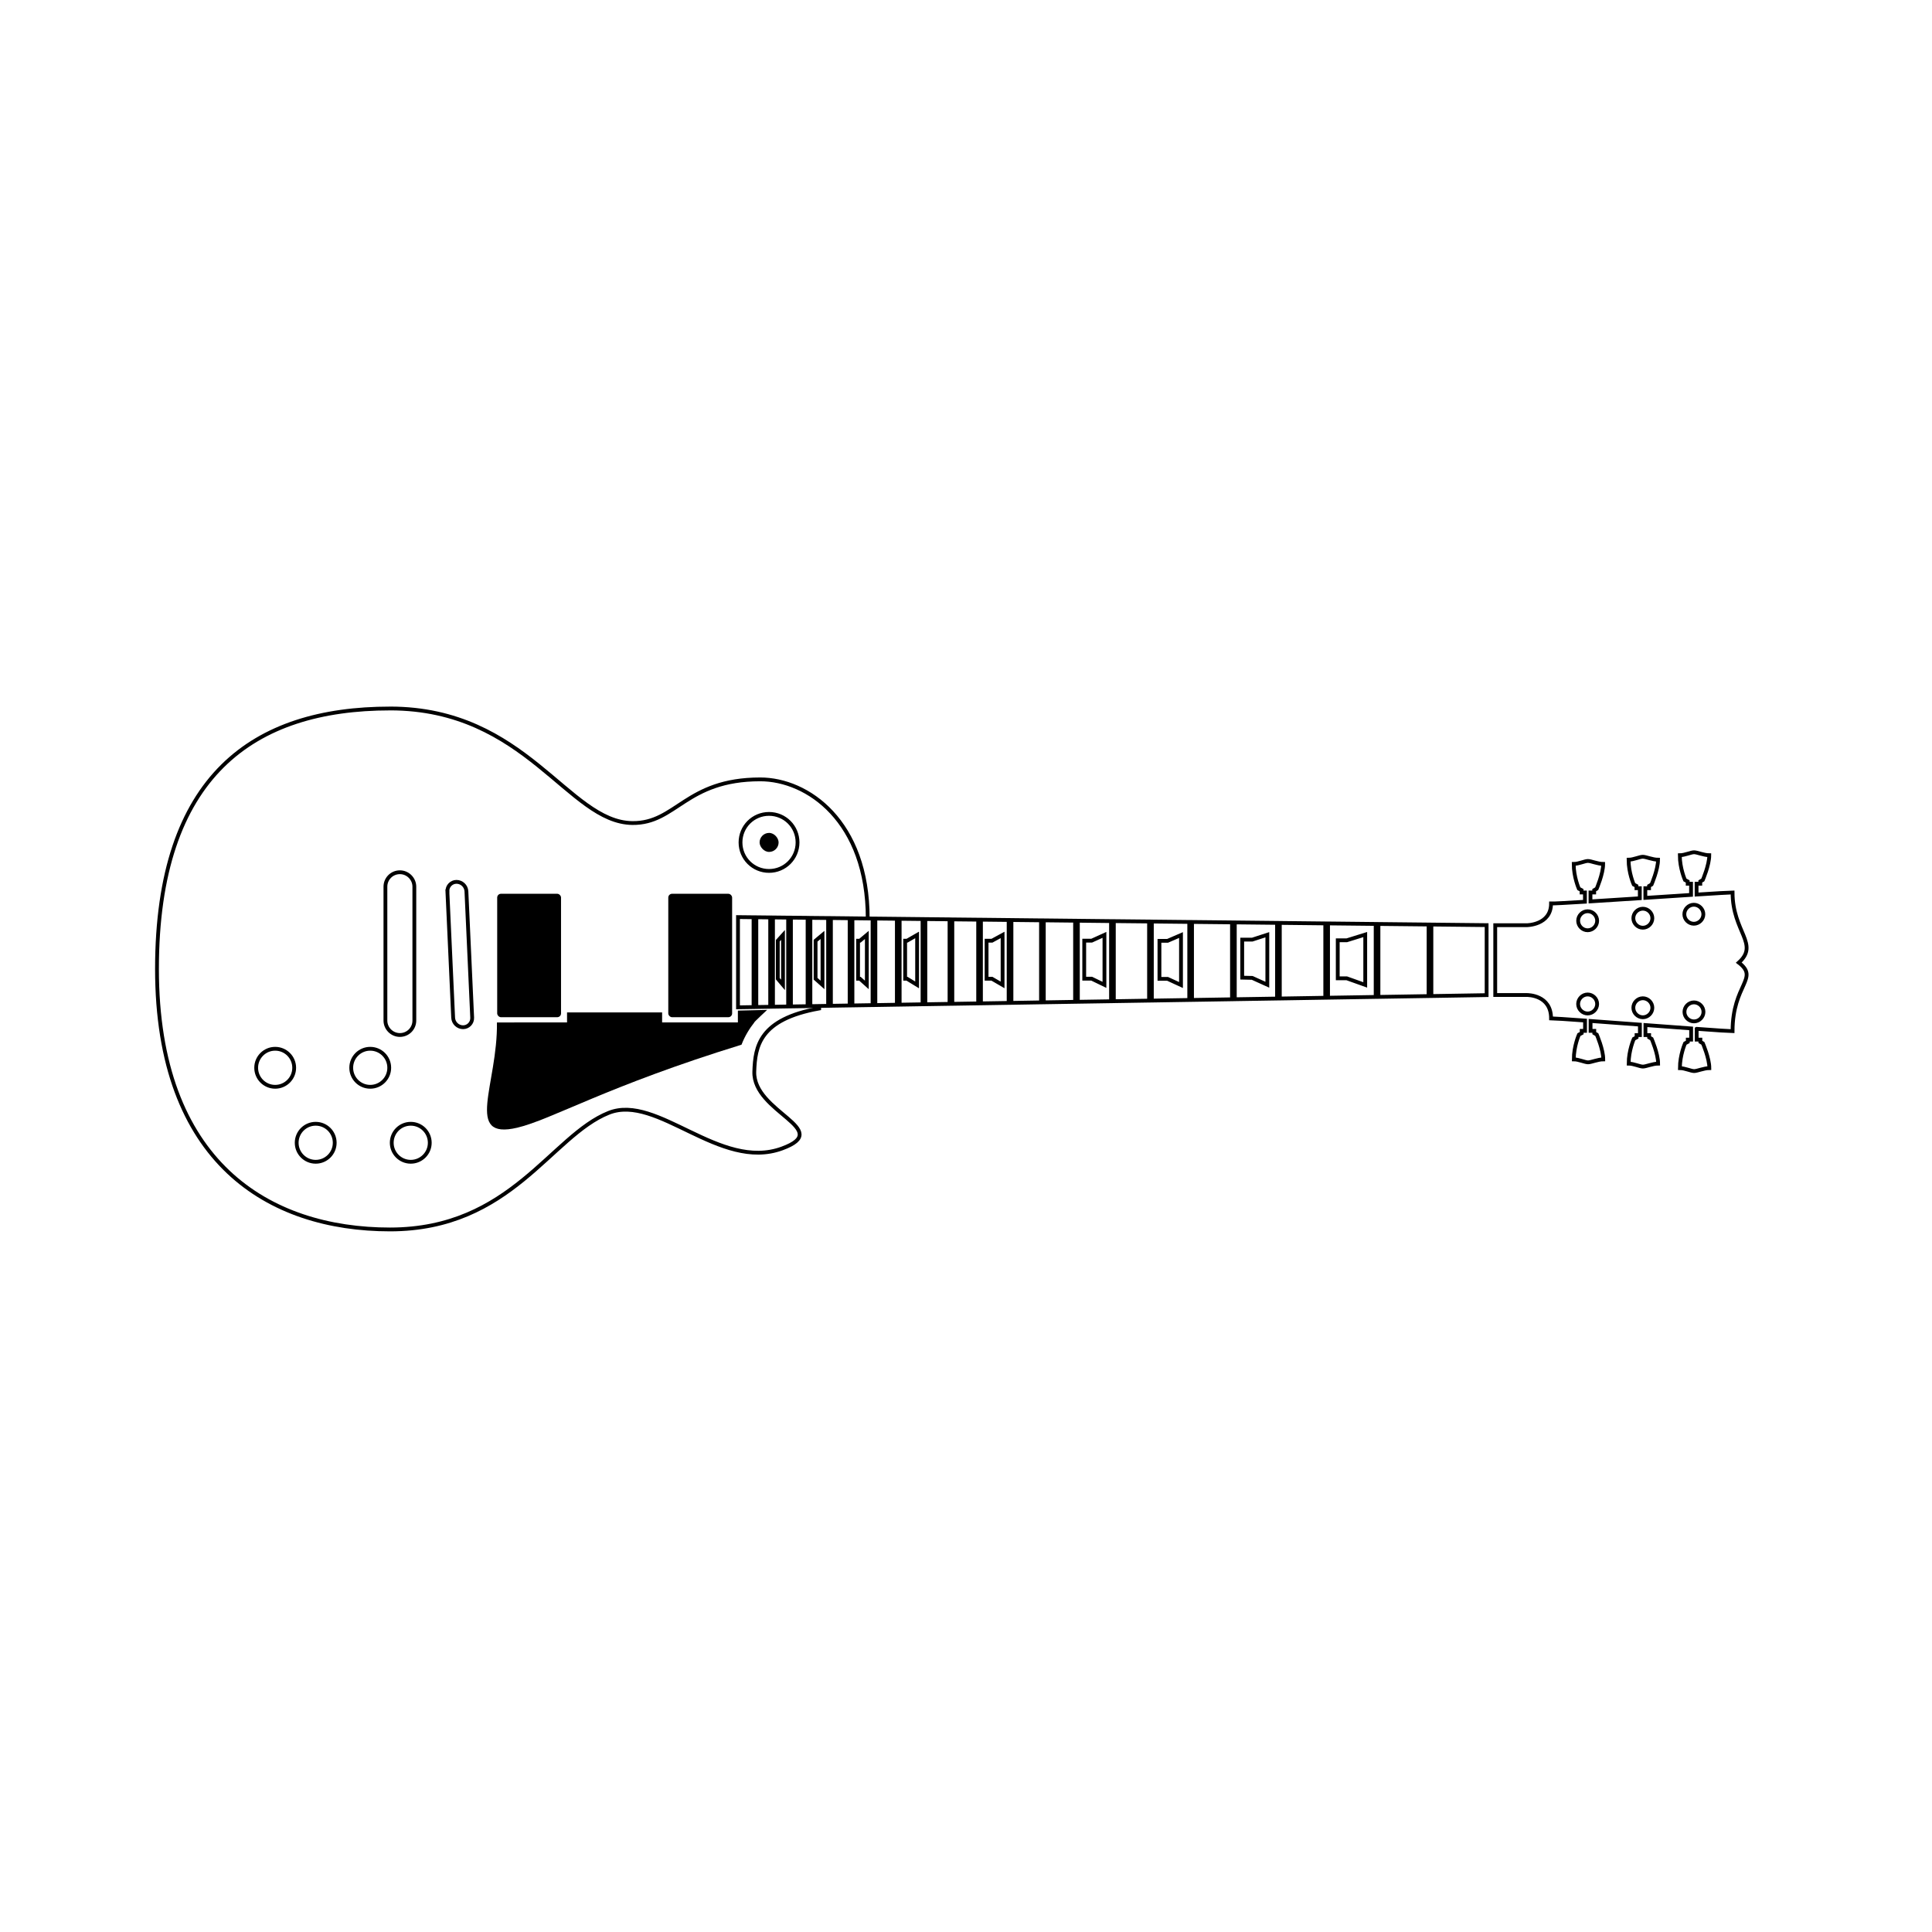 <?xml version="1.0" encoding="UTF-8"?>
<!-- Uploaded to: ICON Repo, www.svgrepo.com, Generator: ICON Repo Mixer Tools -->
<svg width="800px" height="800px" version="1.1" viewBox="144 144 512 512" xmlns="http://www.w3.org/2000/svg">
 <path transform="matrix(5.038 0 0 5.038 148.09 148.09)" d="m19.707 36.456c7.17 0 9.369 5.989 12.744 6.026 2.316 0.026 2.795-2.297 6.728-2.297 2.482 0 5.654 2.188 5.654 7.321m-2.555 4.605v0.126c-3.145 0.567-3.367 1.987-3.412 3.321-0.07 2.148 4.217 3.033 1.458 4.043-3.272 1.198-6.562-2.892-9.113-1.876-3.044 1.212-5.135 6.135-11.505 6.135-6.369 0-12.26-3.513-12.26-13.702 0-10.188 5.09-13.701 12.26-13.701m3.016 9.62 0.303 6.644c0.012 0.281 0.247 0.502 0.523 0.502 0.268 0 0.49-0.225 0.478-0.502l-0.303-6.644c-0.013-0.281-0.247-0.502-0.523-0.502-0.267 0-0.489 0.225-0.477 0.502zm-3.26-0.247v7.042c0 0.413 0.341 0.759 0.761 0.759 0.423 0 0.761-0.34 0.761-0.759v-7.042c0-0.413-0.34-0.76-0.761-0.76-0.423 0-0.761 0.34-0.761 0.76zm-0.799 10.526c0.553 0 1-0.448 1-1s-0.447-1-1-1c-0.552 0-0.999 0.448-0.999 1s0.447 1 0.999 1zm-5 0c0.553 0 1-0.448 1-1s-0.447-1-1-1c-0.552 0-0.999 0.448-0.999 1s0.447 1 0.999 1zm7.132 3.944c0.552 0 1-0.447 1-0.999 0-0.553-0.448-1-1-1s-1 0.447-1 1c0 0.552 0.448 0.999 1 0.999zm-5 0c0.552 0 1-0.447 1-0.999 0-0.553-0.448-1-1-1s-1 0.447-1 1c0 0.552 0.448 0.999 1 0.999zm22.346-16.799c0 0.834 0.671 1.5 1.5 1.5 0.834 0 1.5-0.671 1.5-1.5 0-0.834-0.671-1.5-1.5-1.5-0.834 0-1.5 0.671-1.5 1.5z" fill="none" stroke="#000000" stroke-width=".2"/>
 <path d="m347.82 364.73c1.391 0 2.519 1.391 2.519 2.519 0 1.391-1.129 2.519-2.519 2.519s-2.519-1.391-2.519-2.519c0-1.391 1.129-2.519 2.519-2.519z" fill-rule="evenodd"/>
 <path d="m343.91 414.94c-1.238 1.562-2.477 3.531-3.406 5.918-35.664 10.98-50.332 19.848-59.422 21.992-14.215 3.356-5.156-11.391-5.387-27.891 1.656-0.004 18.578-0.008 18.578-0.008v-2.652h25.195v2.652l20.078-0.004v-3.129l7.754-0.184s-3.574 3.309-3.391 3.305z" fill-rule="evenodd"/>
 <path d="m322.11 380.86h14.902c0.555 0 1.008 0.555 1.008 1.008v30.695c0 0.555-0.449 1.008-1.008 1.008h-14.902c-0.555 0-1.008-0.555-1.008-1.008v-30.695c0-0.555 0.449-1.008 1.008-1.008z" fill-rule="evenodd"/>
 <path d="m276.77 380.86h14.902c0.555 0 1.008 0.555 1.008 1.008v30.695c0 0.555-0.449 1.008-1.008 1.008h-14.902c-0.555 0-1.008-0.555-1.008-1.008v-30.695c0-0.555 0.449-1.008 1.008-1.008z" fill-rule="evenodd"/>
 <path transform="matrix(5.038 0 0 5.038 148.09 148.09)" d="m88.437 53.308v0.566h0.195v0.119l0.132 0.078s0.34 0.782 0.34 1.303c-0.281 0-0.638 0.156-0.801 0.156s-0.495-0.156-0.748-0.156c0-0.695 0.27-1.303 0.27-1.303l0.145-0.078v-0.119h0.176v-0.588c-0.723-0.053-1.56-0.116-2.404-0.178v0.529h0.195v0.12l0.133 0.078s0.34 0.782 0.34 1.302c-0.281 0-0.639 0.156-0.801 0.156-0.163 0-0.495-0.156-0.749-0.156 0-0.695 0.271-1.302 0.271-1.302l0.145-0.078v-0.12h0.175v-0.551c-0.914-0.068-1.823-0.136-2.595-0.192v0.521h0.195v0.119l0.133 0.078s0.34 0.782 0.34 1.302c-0.281 0-0.639 0.156-0.801 0.156-0.163 0-0.495-0.156-0.749-0.156 0-0.695 0.27-1.302 0.27-1.302l0.145-0.078v-0.119h0.176v-0.543c-0.953-0.068-1.645-0.116-1.787-0.116 0-1.228-1.213-1.228-1.285-1.228h-1.652v-3.671h1.652s1.285 0 1.285-1.144c0.142 0.005 0.832-0.033 1.782-0.091v-0.488h-0.176v-0.12l-0.145-0.078s-0.27-0.607-0.27-1.303c0.254 0 0.586-0.156 0.748-0.156 0.163 0 0.52 0.156 0.801 0.156 0 0.519-0.34 1.303-0.34 1.303l-0.132 0.078v0.12h-0.195v0.47c0.771-0.048 1.681-0.106 2.595-0.166v-0.527h-0.176v-0.119l-0.145-0.078s-0.27-0.607-0.27-1.303c0.254 0 0.586-0.156 0.748-0.156 0.163 0 0.52 0.156 0.802 0.156 0 0.52-0.34 1.303-0.34 1.303l-0.133 0.078v0.119h-0.195v0.508c0.844-0.055 1.68-0.109 2.404-0.157v-0.588h-0.176v-0.119l-0.144-0.078s-0.271-0.606-0.271-1.302c0.254 0 0.586-0.156 0.749-0.156 0.162 0 0.519 0.156 0.801 0.156 0 0.519-0.34 1.302-0.34 1.302l-0.133 0.078v0.119h-0.195v0.57c1.016-0.065 1.758-0.11 1.893-0.11 0 2.078 1.418 2.708 0.327 3.691 1.091 0.837-0.327 1.135-0.327 3.606-0.14 0-0.878-0.05-1.886-0.124zm-11.049-1.774-2.905 0.048v-3.76l2.905 0.031zm-3.053 0.05-2.637 0.043v-3.835l2.637 0.028zm-2.784 0.045-2.504 0.041v-3.907l2.504 0.027zm-2.651 0.043-2.39 0.04v-3.976l2.39 0.026zm-2.537 0.042-2.221 0.036v-4.04l2.221 0.024zm-2.369 0.039-2.102 0.034v-4.101l2.102 0.022zm-2.249 0.036-1.966 0.032v-4.157l1.966 0.021zm-2.114 0.034-1.852 0.03v-4.211l1.852 0.019zm-2 0.033-1.744 0.028v-4.262l1.744 0.019zm-1.891 0.03-1.645 0.027v-4.311l1.645 0.018zm-1.792 0.029-1.555 0.026v-4.357l1.555 0.017zm-1.703 0.028-1.456 0.024v-4.401l1.456 0.016zm-1.603 0.026-1.358 0.022v-4.44l1.358 0.014zm-1.506 0.024-1.272 0.021v-4.479l1.272 0.013zm-1.42 0.023-1.203 0.02v-4.516l1.203 0.013zm-1.351 0.022-1.13 0.019v-4.551l1.13 0.012zm-1.278 0.021-1.058 0.017v-4.583l1.058 0.012zm-1.206 0.019-0.984 0.016v-4.614l0.984 0.011zm-1.132 0.019-0.932 0.016v-4.643l0.932 0.009zm-1.079 0.018-0.876 0.014v-4.671l0.876 0.009zm-1.024 0.016-0.796 0.013v-4.696l0.796 0.009zm-0.944 0.016-0.728 0.012v-4.72l0.728 0.008zm-0.875 0.015-0.818 0.013v-4.746l0.818 0.009zm43.376-4.54c0 0.268 0.223 0.5 0.499 0.5 0.268 0 0.5-0.224 0.5-0.5 0-0.268-0.223-0.5-0.5-0.5-0.267 0-0.499 0.224-0.499 0.5zm2.903-0.134c0 0.267 0.224 0.5 0.5 0.5 0.268 0 0.5-0.224 0.5-0.5 0-0.268-0.223-0.5-0.5-0.5-0.267 0-0.5 0.224-0.5 0.5zm2.683-0.209c0 0.268 0.224 0.5 0.5 0.5 0.267 0 0.5-0.224 0.5-0.5 0-0.268-0.224-0.5-0.5-0.5-0.268 0-0.5 0.224-0.5 0.5zm-5.587 4.721c0 0.276 0.233 0.5 0.5 0.5 0.276 0 0.5-0.232 0.5-0.5 0-0.276-0.232-0.5-0.5-0.5-0.276 0-0.5 0.233-0.5 0.5zm2.904 0.199c0 0.276 0.232 0.5 0.5 0.5 0.276 0 0.5-0.232 0.5-0.5 0-0.276-0.232-0.5-0.5-0.5-0.276 0-0.5 0.233-0.5 0.5zm2.689 0.217c0 0.276 0.232 0.5 0.5 0.5 0.276 0 0.5-0.232 0.5-0.5 0-0.276-0.232-0.5-0.5-0.5-0.276 0-0.5 0.232-0.5 0.5zm-18.238-3.766v2h0.475l0.971 0.347v-2.649l-0.971 0.302zm-5.025-0.035v2l0.526 0.012 0.795 0.36v-2.63l-0.795 0.258zm-4.354 0.063v2h0.428l0.706 0.325v-2.63l-0.706 0.305zm-3.957-0.009v2h0.392l0.672 0.325v-2.63l-0.672 0.305zm-5.136 0.003v2h0.282l0.56 0.325v-2.63l-0.56 0.305zm-4.284 0v2h0.099l0.531 0.325v-2.63l-0.531 0.305zm-2.476 0v2h0.098l0.363 0.325v-2.63l-0.363 0.305zm-2.235 0v2l0.364 0.325v-2.63zm-1.988 0v2l0.274 0.325v-2.63z" fill="none" stroke="#000000" stroke-width=".2"/>
</svg>